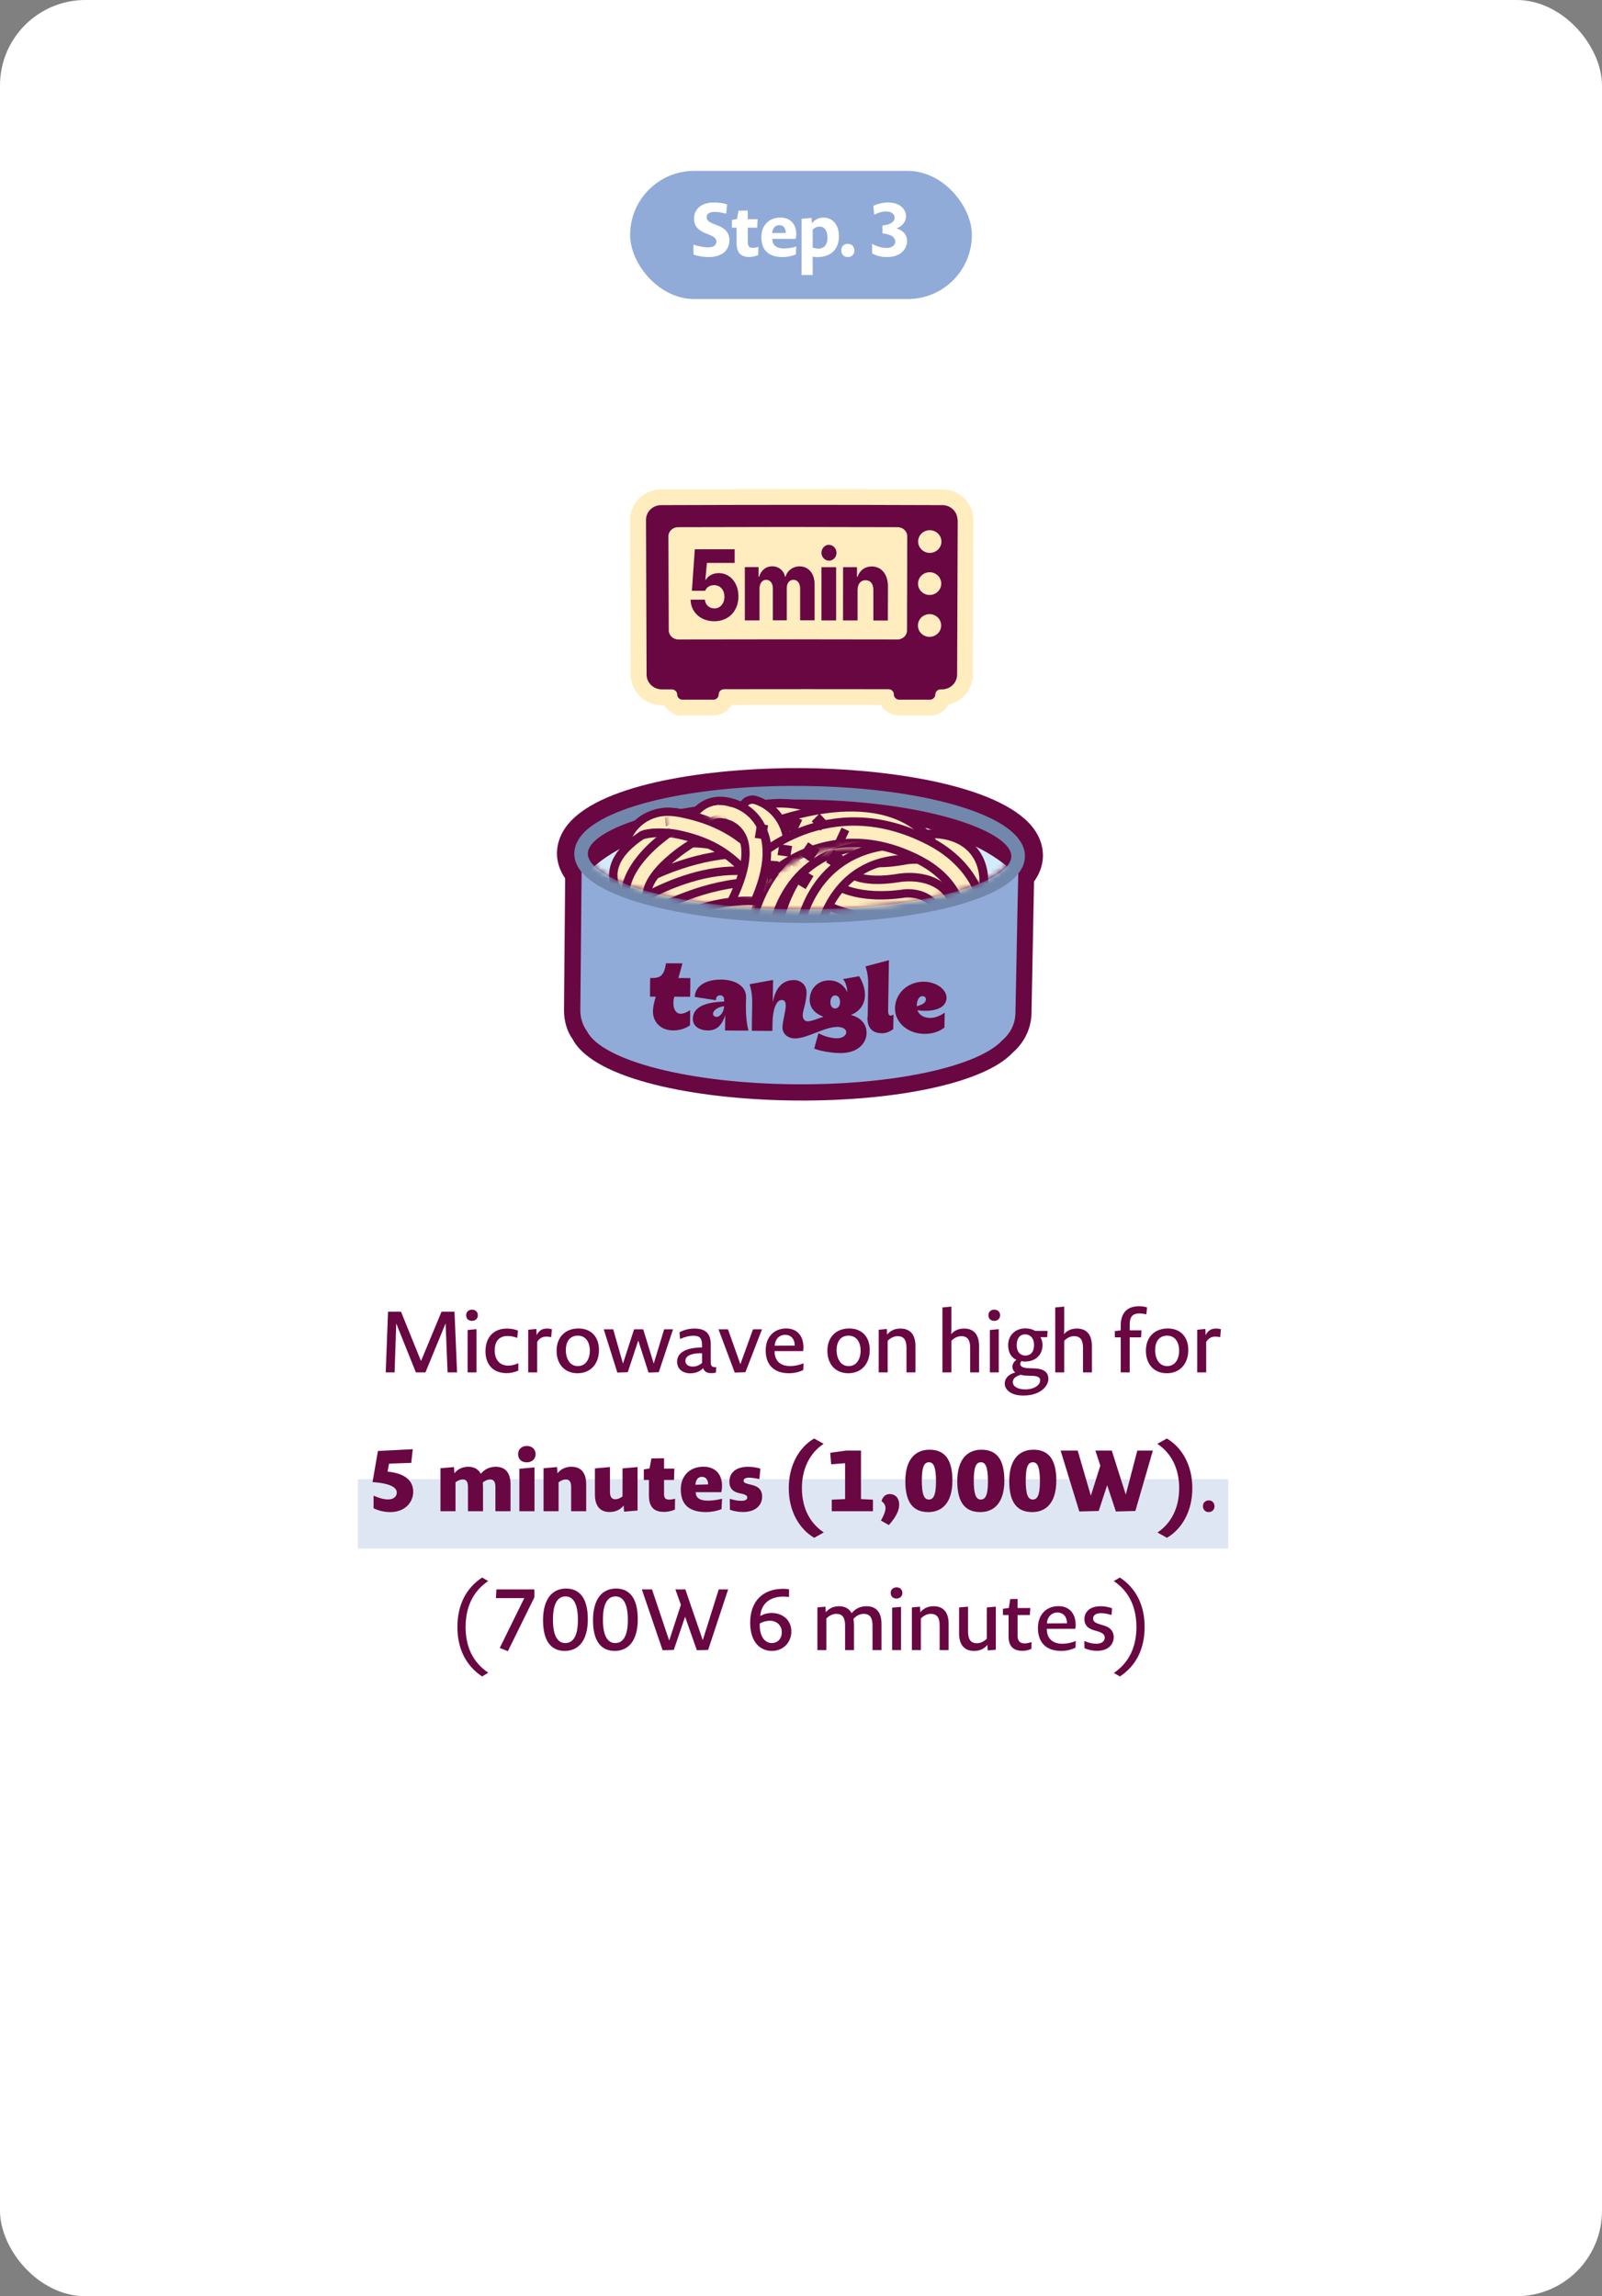 <?xml version="1.0" encoding="UTF-8"?> <svg xmlns="http://www.w3.org/2000/svg" width="300" height="430" viewBox="0 0 300 430" fill="none"><rect x="0" y="0" width="300" height="430" fill="#808080" stroke="none"/><rect width="300" height="430" rx="16" fill="white"></rect><rect x="67" y="277" width="163" height="13" fill="#91ABD8" fill-opacity="0.3"></rect><path d="M83.816 257L83.448 247.816L79.672 257H77.88L74.2 247.832L73.896 257H72.232L72.664 245.64H75.096L78.84 254.872L82.68 245.64H85.112L85.592 257H83.816ZM89.486 246.312C89.486 246.936 89.006 247.352 88.382 247.352C87.71 247.352 87.294 246.92 87.294 246.296C87.294 245.672 87.758 245.256 88.398 245.256C89.054 245.256 89.486 245.688 89.486 246.312ZM87.566 257V249.064L89.23 248.904V257H87.566ZM97.056 256.664C96.32 257 95.488 257.144 94.896 257.144C92.272 257.144 90.912 255.432 90.912 253.08C90.912 250.28 92.576 248.792 94.928 248.792C95.504 248.792 96.32 248.888 96.992 249.176L96.864 250.536C96.144 250.264 95.536 250.184 95.024 250.184C93.6 250.184 92.64 251.064 92.64 252.888C92.64 254.664 93.632 255.736 95.168 255.736C95.648 255.736 96.256 255.64 97.072 255.288L97.056 256.664ZM103.22 250.408C102.868 250.328 102.596 250.296 102.308 250.296C101.7 250.296 101.076 250.52 100.596 251.288V257H98.916V249.016L100.452 248.872L100.484 250.04C100.996 249 101.748 248.792 102.436 248.792C102.676 248.792 103.06 248.824 103.348 248.92L103.22 250.408ZM112.167 252.792C112.167 255.528 110.487 257.16 108.151 257.16C105.703 257.16 104.231 255.416 104.231 252.952C104.231 250.376 105.879 248.776 108.327 248.776C110.679 248.776 112.167 250.328 112.167 252.792ZM110.455 252.936C110.455 251.288 109.655 250.12 108.199 250.12C106.759 250.12 105.959 251.176 105.959 252.856C105.959 254.456 106.759 255.816 108.151 255.816H108.279C109.575 255.816 110.455 254.648 110.455 252.936ZM123.365 256.968L121.445 257.032L119.525 251.032L117.557 256.968L115.605 257.032L113.061 248.936H114.837L116.661 255.352L118.741 248.936H120.453L122.421 255.352L124.373 248.936H126.037L123.365 256.968ZM134.062 257.048C133.774 257.112 133.502 257.144 133.182 257.144C132.334 257.144 131.854 256.792 131.694 256.216C131.006 256.888 130.174 257.176 129.246 257.176C127.838 257.176 126.798 256.344 126.798 255.016C126.798 253.784 127.646 252.376 131.47 252.328V252.056C131.47 250.76 131.198 250.136 129.854 250.136C129.182 250.136 128.366 250.296 127.358 250.744L127.246 249.496C128.062 249.016 129.182 248.792 130.03 248.792C132.238 248.792 133.102 249.816 133.102 251.816V254.712C133.102 255.656 133.086 256.072 134.126 256.024L134.062 257.048ZM131.47 253.416C129.054 253.368 128.35 254.12 128.35 254.84C128.35 255.464 128.846 255.912 129.71 255.912C130.366 255.912 130.942 255.704 131.47 255.224V253.416ZM139.591 256.968L137.591 257.032L134.551 248.936H136.327L138.647 255.464L141.015 248.936H142.695L139.591 256.968ZM150.426 256.552C149.61 256.952 148.698 257.16 147.754 257.16C144.81 257.16 143.386 255.464 143.386 252.872C143.386 250.408 144.906 248.776 147.242 248.776C149.162 248.776 150.458 250.04 150.458 252.344C150.458 252.52 150.442 252.76 150.394 253.016H145.05C145.034 254.808 146.122 255.816 147.93 255.816C148.65 255.816 149.466 255.704 150.474 255.304L150.426 256.552ZM148.826 251.992C148.826 250.696 148.074 249.96 147.018 249.96C146.042 249.96 145.162 250.68 145.066 252.008L148.826 251.992ZM162.875 252.792C162.875 255.528 161.195 257.16 158.859 257.16C156.411 257.16 154.939 255.416 154.939 252.952C154.939 250.376 156.587 248.776 159.035 248.776C161.387 248.776 162.875 250.328 162.875 252.792ZM161.163 252.936C161.163 251.288 160.363 250.12 158.907 250.12C157.467 250.12 156.667 251.176 156.667 252.856C156.667 254.456 157.467 255.816 158.859 255.816H158.987C160.283 255.816 161.163 254.648 161.163 252.936ZM164.553 257V249.016L166.073 248.872L166.121 249.912C166.857 249.08 167.689 248.792 168.617 248.792C170.505 248.792 171.433 249.992 171.433 252.072V257H169.753V252.408C169.753 250.92 169.241 250.216 168.105 250.216C167.529 250.216 166.857 250.456 166.233 251.08V257H164.553ZM176.482 257V244.84L178.162 244.68V248.632C178.162 249.192 178.146 249.512 178.114 249.832C178.834 249.064 179.634 248.792 180.546 248.792C182.418 248.792 183.346 249.992 183.346 252.072V257H181.682V252.408C181.682 250.92 181.17 250.216 180.018 250.216C179.442 250.216 178.77 250.456 178.162 251.08V257H176.482ZM187.288 246.312C187.288 246.936 186.808 247.352 186.184 247.352C185.512 247.352 185.096 246.92 185.096 246.296C185.096 245.672 185.56 245.256 186.2 245.256C186.856 245.256 187.288 245.688 187.288 246.312ZM185.368 257V249.064L187.032 248.904V257H185.368ZM191.642 261.336C189.098 261.336 188.154 260.088 188.154 259.112C188.154 258.232 188.714 257.384 190.122 257.016C189.786 256.744 189.594 256.392 189.594 255.944C189.594 255.464 189.85 255 190.33 254.648C189.37 254.2 188.794 253.288 188.794 251.88C188.794 250.088 190.106 248.76 192.01 248.76C192.73 248.76 193.37 248.936 193.882 249.24H196.17L196.106 250.408H194.842C195.082 250.808 195.226 251.304 195.226 251.896C195.226 253.576 194.058 254.968 191.962 254.968C191.722 254.968 191.498 254.952 191.274 254.888C191.146 255.064 191.066 255.24 191.066 255.432C191.066 255.848 191.482 256.184 192.65 256.216L193.642 256.248C195.386 256.296 196.33 256.904 196.33 258.232C196.33 259.432 194.986 261.336 191.642 261.336ZM193.642 251.864C193.642 250.456 192.794 249.88 191.994 249.88C190.938 249.88 190.394 250.68 190.394 251.896C190.394 253.32 191.21 253.848 192.01 253.848C193.082 253.848 193.642 253.08 193.642 251.864ZM194.794 258.52C194.794 257.848 194.17 257.656 193.162 257.64L192.218 257.608C191.754 257.592 191.466 257.544 191.178 257.448C190.026 257.736 189.658 258.312 189.658 258.84C189.658 259.464 190.33 260.184 191.978 260.184C193.866 260.184 194.794 259.24 194.794 258.52ZM197.609 257V244.84L199.289 244.68V248.632C199.289 249.192 199.273 249.512 199.241 249.832C199.961 249.064 200.761 248.792 201.673 248.792C203.545 248.792 204.473 249.992 204.473 252.072V257H202.809V252.408C202.809 250.92 202.297 250.216 201.145 250.216C200.569 250.216 199.897 250.456 199.289 251.08V257H197.609ZM209.874 257V250.44H208.77V249.272L209.874 249.128V248.248C209.874 245.88 211.058 244.616 213.298 244.616C213.714 244.616 214.29 244.664 214.802 244.824L214.674 246.12C214.13 246.008 213.666 245.96 213.378 245.96C211.874 245.96 211.554 246.824 211.554 248.152V249.128H213.762L213.682 250.44H211.554V257H209.874ZM222.524 252.792C222.524 255.528 220.844 257.16 218.508 257.16C216.06 257.16 214.588 255.416 214.588 252.952C214.588 250.376 216.236 248.776 218.684 248.776C221.036 248.776 222.524 250.328 222.524 252.792ZM220.812 252.936C220.812 251.288 220.012 250.12 218.556 250.12C217.116 250.12 216.316 251.176 216.316 252.856C216.316 254.456 217.116 255.816 218.508 255.816H218.636C219.932 255.816 220.812 254.648 220.812 252.936ZM228.505 250.408C228.153 250.328 227.881 250.296 227.593 250.296C226.985 250.296 226.361 250.52 225.881 251.288V257H224.201V249.016L225.737 248.872L225.769 250.04C226.281 249 227.033 248.792 227.721 248.792C227.961 248.792 228.345 248.824 228.633 248.92L228.505 250.408ZM77.011 273.944L72.851 274.088L72.579 275.576C76.435 275.976 77.379 277.704 77.379 279.368C77.379 281.272 75.907 283.16 73.075 283.16C72.051 283.16 70.995 282.952 69.955 282.44V280.088C71.251 280.632 71.987 280.792 72.675 280.792C73.811 280.792 74.307 280.152 74.307 279.512C74.307 278.744 73.523 277.8 69.763 277.544L70.771 271.72L77.299 271.384L77.011 273.944ZM82.485 283V274.952L85.013 274.728L85.093 275.896C85.829 274.968 86.789 274.68 87.733 274.68C88.805 274.68 89.605 275.144 90.037 275.992C90.853 275 91.877 274.68 92.853 274.68C94.773 274.68 95.605 275.976 95.605 277.944V283H92.773V278.472C92.773 277.448 92.437 277.048 91.781 277.048C91.413 277.048 90.933 277.192 90.405 277.624C90.437 277.912 90.453 278.248 90.453 278.6V283H87.637V278.472C87.637 277.448 87.301 277.048 86.645 277.048C86.277 277.048 85.829 277.192 85.301 277.576V283H82.485ZM100.301 272.312C100.301 273.208 99.629 273.848 98.653 273.848C97.565 273.848 97.021 273.16 97.021 272.312C97.021 271.432 97.661 270.776 98.653 270.776C99.709 270.776 100.301 271.48 100.301 272.312ZM97.261 283V275.048L100.093 274.792V283H97.261ZM101.788 283V274.952L104.316 274.728L104.396 275.896C105.132 274.968 106.092 274.68 107.036 274.68C108.94 274.68 109.772 275.976 109.772 277.944V283H106.956V278.472C106.956 277.448 106.604 277.048 105.948 277.048C105.58 277.048 105.132 277.192 104.604 277.576V283H101.788ZM119.392 274.728V282.872L116.864 283.08L116.784 281.928C116.048 282.856 115.088 283.144 114.144 283.144C112.24 283.144 111.408 281.848 111.408 279.864V274.984L114.224 274.728V279.336C114.224 280.36 114.576 280.76 115.232 280.76C115.6 280.76 116.048 280.616 116.576 280.232V274.984L119.392 274.728ZM126.388 282.696C125.716 282.984 124.98 283.128 124.388 283.128C122.884 283.128 121.524 282.6 121.524 280.088V277.144H120.564V275.176L121.636 274.984L121.988 273.112L124.356 273.08V275.016H126.292L126.212 277.144H124.356V279.768C124.356 280.568 124.66 280.824 125.3 280.824C125.556 280.824 125.876 280.808 126.42 280.648L126.388 282.696ZM135.119 282.6C134.223 282.984 133.103 283.16 132.223 283.16C128.575 283.16 127.487 281.304 127.487 278.888C127.487 276.424 129.103 274.664 131.743 274.664C133.903 274.664 135.215 276.024 135.215 278.248C135.215 278.584 135.183 279 135.071 279.432H130.271C130.303 280.456 130.991 281.016 132.511 281.016C133.311 281.016 134.143 280.936 135.215 280.664L135.119 282.6ZM132.607 277.976C132.607 277.048 132.127 276.568 131.439 276.568C130.799 276.568 130.271 277.032 130.239 278.04L132.607 277.976ZM142.724 280.264C142.724 281.624 141.764 283.144 139.124 283.144C138.404 283.144 137.476 283.016 136.692 282.728L136.66 280.68C137.732 280.984 138.308 281.048 138.836 281.048C139.7 281.048 139.94 280.728 139.94 280.44C139.94 280.2 139.828 279.96 139.028 279.752L138.324 279.592C137.108 279.288 136.596 278.6 136.596 277.48C136.564 275.848 137.764 274.68 140.068 274.68C140.644 274.68 141.668 274.76 142.388 275.032L142.212 276.984C141.3 276.792 140.676 276.728 140.244 276.728C139.476 276.728 139.252 277 139.252 277.288C139.252 277.56 139.396 277.72 140.148 277.912L140.852 278.088C142.26 278.424 142.724 279.24 142.724 280.264ZM152.476 287.976C149.724 286.36 147.708 283.064 147.708 278.68C147.708 274.296 149.708 271 152.46 269.384L154.236 270.376C151.74 272.04 150.172 274.888 150.172 278.68C150.172 282.472 151.74 285.304 154.268 286.968L152.476 287.976ZM155.761 283V280.84L158.257 280.728V274.008L155.649 274.216L155.473 272.056L158.465 271.64H161.233V280.728L163.473 280.84V283H155.761ZM166.451 285.592L164.963 284.744C165.635 283.592 165.827 282.856 165.827 282.392C165.827 281.864 165.507 281.4 165.075 281.112C165.347 280.168 165.955 279.784 166.595 279.784C167.731 279.784 168.387 280.616 168.387 281.736C168.387 282.68 167.971 283.896 166.451 285.592ZM178.352 277.256C178.352 281.416 176.432 283.16 173.84 283.16C171.152 283.16 169.536 281.544 169.536 277.384C169.536 273.224 171.472 271.48 174.064 271.48C176.752 271.48 178.352 273.096 178.352 277.256ZM175.28 277.384C175.28 274.536 174.752 273.832 173.968 273.832C173.168 273.832 172.624 274.472 172.624 277.256C172.624 280.104 173.152 280.808 173.936 280.808C174.736 280.808 175.28 280.168 175.28 277.384ZM188.082 277.256C188.082 281.416 186.162 283.16 183.57 283.16C180.882 283.16 179.266 281.544 179.266 277.384C179.266 273.224 181.202 271.48 183.794 271.48C186.482 271.48 188.082 273.096 188.082 277.256ZM185.01 277.384C185.01 274.536 184.482 273.832 183.698 273.832C182.898 273.832 182.354 274.472 182.354 277.256C182.354 280.104 182.882 280.808 183.666 280.808C184.466 280.808 185.01 280.168 185.01 277.384ZM197.812 277.256C197.812 281.416 195.892 283.16 193.3 283.16C190.612 283.16 188.996 281.544 188.996 277.384C188.996 273.224 190.932 271.48 193.524 271.48C196.212 271.48 197.812 273.096 197.812 277.256ZM194.74 277.384C194.74 274.536 194.212 273.832 193.428 273.832C192.628 273.832 192.084 274.472 192.084 277.256C192.084 280.104 192.612 280.808 193.396 280.808C194.196 280.808 194.74 280.168 194.74 277.384ZM212.614 282.952L208.966 283.048L207.334 278.12L205.75 282.952L202.118 283.048L198.614 271.64H201.814L204.278 280.104L206.054 274.456L205.126 271.64H208.198L210.822 279.896L212.982 271.64H215.894L212.614 282.952ZM223.283 278.68C223.283 283.064 221.283 286.36 218.531 287.976L216.755 286.984C219.251 285.32 220.819 282.472 220.819 278.68C220.819 274.888 219.251 272.04 216.723 270.376L218.515 269.384C221.267 271 223.283 274.296 223.283 278.68ZM227.432 282.088C227.432 282.696 226.984 283.16 226.328 283.16C225.704 283.16 225.272 282.68 225.272 282.04C225.272 281.448 225.704 280.968 226.376 280.968C227 280.968 227.432 281.448 227.432 282.088ZM90.281 313.944C87.305 311.96 85.657 308.824 85.657 304.68C85.657 300.536 87.289 297.4 90.281 295.416L91.417 296.072C88.601 297.992 87.193 300.904 87.193 304.68C87.193 308.456 88.601 311.336 91.433 313.24L90.281 313.944ZM100.067 299.128L95.107 309.208L93.587 308.6L98.179 299.272H92.867L92.963 297.64H100.067V299.128ZM110.078 303.224C110.078 307.256 108.318 309.16 105.758 309.16C103.358 309.16 101.694 307.512 101.694 303.416C101.694 299.384 103.454 297.48 106.014 297.48C108.414 297.48 110.078 299.128 110.078 303.224ZM108.222 303.352C108.222 300.232 107.294 298.952 105.918 298.952C104.542 298.952 103.55 300.104 103.55 303.288C103.55 306.408 104.478 307.688 105.854 307.688C107.23 307.688 108.222 306.536 108.222 303.352ZM119.433 303.224C119.433 307.256 117.673 309.16 115.113 309.16C112.713 309.16 111.049 307.512 111.049 303.416C111.049 299.384 112.809 297.48 115.369 297.48C117.769 297.48 119.433 299.128 119.433 303.224ZM117.577 303.352C117.577 300.232 116.649 298.952 115.273 298.952C113.897 298.952 112.905 300.104 112.905 303.288C112.905 306.408 113.833 307.688 115.209 307.688C116.585 307.688 117.577 306.536 117.577 303.352ZM132.612 308.968L130.5 309.032L128.292 302.76L126.18 308.968L124.084 309.032L120.196 297.64H122.1L125.316 307.224L127.508 300.536L126.484 297.64H128.34L131.604 307.144L134.596 297.64H136.356L132.612 308.968ZM148.193 305.528C148.193 307.464 146.769 309.16 144.545 309.16C142.401 309.16 140.481 307.544 140.481 303.88C140.481 299.704 143.009 297.528 146.641 297.528C146.961 297.528 147.329 297.544 147.761 297.608V299.048C147.393 299.016 147.025 298.984 146.689 298.984C144.289 298.984 142.561 300.216 142.369 302.616C143.025 302.248 143.745 302.056 144.497 302.056C146.577 302.056 148.193 303.384 148.193 305.528ZM146.401 305.656C146.401 304.44 145.537 303.512 144.161 303.512C143.617 303.512 142.961 303.64 142.273 304.04C142.193 306.792 143.489 307.688 144.513 307.688C145.601 307.688 146.401 306.92 146.401 305.656ZM153.07 309V301.016L154.59 300.872L154.638 301.912C155.374 301.08 156.206 300.792 157.134 300.792C158.222 300.792 159.038 301.256 159.486 302.088C160.27 301.144 161.23 300.792 162.27 300.792C164.142 300.792 165.07 301.992 165.07 304.072V309H163.39V304.408C163.39 302.92 162.878 302.216 161.742 302.216C161.182 302.216 160.43 302.456 159.822 303.176C159.886 303.528 159.918 303.944 159.918 304.424V309H158.254V304.408C158.254 302.92 157.758 302.216 156.622 302.216C156.046 302.216 155.374 302.456 154.75 303.08V309H153.07ZM168.987 298.312C168.987 298.936 168.507 299.352 167.883 299.352C167.211 299.352 166.795 298.92 166.795 298.296C166.795 297.672 167.259 297.256 167.899 297.256C168.555 297.256 168.987 297.688 168.987 298.312ZM167.067 309V301.064L168.731 300.904V309H167.067ZM170.765 309V301.016L172.285 300.872L172.333 301.912C173.069 301.08 173.901 300.792 174.829 300.792C176.717 300.792 177.645 301.992 177.645 304.072V309H175.965V304.408C175.965 302.92 175.453 302.216 174.317 302.216C173.741 302.216 173.069 302.456 172.445 303.08V309H170.765ZM186.483 300.872V308.936L184.963 309.064L184.915 308.04C184.195 308.872 183.347 309.16 182.419 309.16C180.547 309.16 179.603 307.96 179.603 305.864V301.016L181.283 300.872V305.528C181.283 307.016 181.795 307.72 182.947 307.72C183.523 307.72 184.195 307.48 184.803 306.856V301.016L186.483 300.872ZM193.146 308.776C192.57 309.048 191.93 309.144 191.482 309.144C190.058 309.144 188.874 308.568 188.874 306.456V302.44H187.818V301.272L188.922 301.112L189.178 299.448L190.554 299.432V301.128H192.938L192.858 302.44H190.554V306.296C190.554 307.464 191.178 307.752 191.866 307.752C192.17 307.752 192.586 307.704 193.178 307.496L193.146 308.776ZM201.408 308.552C200.592 308.952 199.68 309.16 198.736 309.16C195.792 309.16 194.368 307.464 194.368 304.872C194.368 302.408 195.888 300.776 198.224 300.776C200.144 300.776 201.44 302.04 201.44 304.344C201.44 304.52 201.424 304.76 201.376 305.016H196.032C196.016 306.808 197.104 307.816 198.912 307.816C199.632 307.816 200.448 307.704 201.456 307.304L201.408 308.552ZM199.808 303.992C199.808 302.696 199.056 301.96 198 301.96C197.024 301.96 196.144 302.68 196.048 304.008L199.808 303.992ZM208.56 306.584C208.56 307.768 207.712 309.144 205.424 309.144C204.688 309.144 203.84 308.984 203.088 308.648L203.056 307.304C204.048 307.72 204.704 307.816 205.328 307.816C206.432 307.816 206.88 307.24 206.88 306.68C206.88 306.264 206.704 305.848 205.632 305.512L204.848 305.288C203.584 304.904 203.072 304.232 203.072 303.176C203.072 301.992 203.952 300.792 206.096 300.792C206.752 300.792 207.616 300.904 208.256 301.192L208.144 302.44C207.36 302.184 206.672 302.088 206.16 302.088C205.088 302.088 204.704 302.584 204.704 303.08C204.704 303.56 204.912 303.848 205.904 304.152L206.688 304.392C208.128 304.808 208.56 305.672 208.56 306.584ZM214.349 304.68C214.349 308.824 212.717 311.96 209.725 313.944L208.589 313.288C211.405 311.368 212.813 308.456 212.813 304.68C212.813 300.904 211.405 297.992 208.573 296.072L209.725 295.416C212.701 297.4 214.349 300.536 214.349 304.68Z" fill="#690742"></path><rect x="118" y="32" width="64" height="24" rx="12" fill="#91ABD8"></rect><path d="M136.601 45.018C136.601 46.376 135.705 48.14 132.709 48.14C131.939 48.14 130.777 48.014 129.881 47.664L129.839 45.816C131.085 46.194 131.925 46.32 132.625 46.32C133.815 46.32 134.151 45.774 134.151 45.242C134.151 44.808 133.983 44.458 133.017 44.038L132.359 43.772C130.399 43.03 129.965 42.05 129.965 40.902C129.979 39.376 131.113 37.92 133.689 37.92C134.375 37.92 135.313 38.004 136.153 38.27L135.985 40.02C135.061 39.768 134.361 39.684 133.871 39.684C132.709 39.684 132.331 40.132 132.331 40.678C132.331 41.14 132.527 41.476 133.675 41.938L134.333 42.204C136.181 42.89 136.601 43.912 136.601 45.018ZM141.989 47.762C141.443 48 140.827 48.126 140.351 48.126C139.063 48.126 137.943 47.636 137.943 45.578V42.638H137.061V41.182L138.013 41.028L138.293 39.46L140.029 39.432V41.056H141.877L141.793 42.638H140.029V45.354C140.029 46.18 140.393 46.418 140.967 46.418C141.219 46.418 141.527 46.39 142.017 46.222L141.989 47.762ZM149.045 47.636C148.289 47.972 147.379 48.14 146.595 48.14C143.627 48.14 142.577 46.572 142.577 44.402C142.577 42.246 143.949 40.748 146.161 40.748C147.967 40.748 149.115 41.91 149.115 43.87C149.115 44.108 149.087 44.416 149.003 44.738H144.621C144.635 45.9 145.377 46.53 146.805 46.53C147.463 46.53 148.191 46.446 149.115 46.166L149.045 47.636ZM147.155 43.618C147.155 42.68 146.637 42.162 145.909 42.162C145.251 42.162 144.663 42.652 144.607 43.646L147.155 43.618ZM157.103 44.234C157.103 46.544 155.759 48.154 152.959 48.154C152.679 48.154 152.413 48.112 152.189 48.042V51.5H150.103V40.972L151.979 40.804L152.035 41.798C152.735 41 153.435 40.748 154.219 40.748C155.843 40.748 157.103 41.994 157.103 44.234ZM154.961 44.528C154.961 43.03 154.261 42.428 153.519 42.428C153.071 42.428 152.609 42.582 152.189 43.016V46.362C152.553 46.502 152.931 46.558 153.253 46.558C154.317 46.558 154.961 45.816 154.961 44.528ZM160 46.922C160 47.622 159.51 48.14 158.754 48.14C158.026 48.14 157.536 47.608 157.536 46.88C157.536 46.18 158.012 45.662 158.782 45.662C159.51 45.662 160 46.18 160 46.922ZM169.862 45.102C169.862 46.586 168.7 48.14 166.096 48.14C165.116 48.14 164.136 47.93 163.324 47.454L163.31 45.662C164.318 46.208 165.2 46.432 166.04 46.432C167.104 46.432 167.65 45.872 167.65 45.214C167.65 44.598 167.118 43.884 165.256 43.702V42.232C167.048 42.036 167.538 41.378 167.538 40.762C167.538 40.146 167.006 39.6 165.914 39.6C165.312 39.6 164.598 39.768 163.702 40.202L163.548 38.55C164.514 38.116 165.452 37.92 166.278 37.92C168.574 37.92 169.666 39.194 169.666 40.524C169.666 41.224 169.274 42.232 167.888 42.778C169.358 43.226 169.862 44.178 169.862 45.102Z" fill="white"></path><rect width="160" height="160" transform="translate(70 66)" fill="white"></rect><path d="M192.255 160.323C192.436 151.862 170.605 147.012 149.972 146.877C129.375 146.743 107.412 151.27 107.335 159.751C107.307 161.088 107.913 162.311 108.889 163.451C108.791 173.761 108.75 178.917 108.651 189.227C108.638 190.688 109.1 192.032 109.902 193.152C112.768 198.683 129.168 202.928 149.063 203.069C167.554 203.191 183.118 199.717 187.649 194.836C189.098 193.608 190.05 191.826 190.093 189.803C190.242 182.89 190.299 179.424 190.43 172.51C190.453 171.437 190.464 170.909 190.487 169.836C190.537 167.514 190.562 166.335 190.612 164.013C191.62 162.884 192.243 161.678 192.254 160.341L192.255 160.323Z" fill="#690742"></path><path d="M148.015 206.076C130.39 205.826 111.186 202.193 107.206 194.553C106.234 193.22 105.609 191.258 105.618 189.2L105.833 164.482C104.811 162.99 104.284 161.399 104.302 159.745C104.318 158.162 104.826 155.777 107.212 153.435C114.568 146.185 134.867 143.746 150.038 143.839C165.139 143.912 185.432 146.664 192.58 154.014C194.899 156.387 195.339 158.786 195.305 160.369C195.27 162.005 194.709 163.598 193.641 165.078L193.162 189.809C193.103 192.588 191.816 195.262 189.633 197.131C184.563 202.619 168.523 206.227 149.051 206.091C148.718 206.086 148.384 206.082 148.051 206.077L148.015 206.076ZM150.925 149.939L149.942 149.925C132.366 149.816 116.175 153.105 111.457 157.753C110.38 158.811 110.383 159.515 110.378 159.744C110.367 160.219 110.654 160.786 111.202 161.427L111.956 162.3L111.711 189.216C111.691 190.165 112.078 190.91 112.403 191.354C114.377 195.095 128.063 199.705 149.129 200.005C168.215 200.135 182.099 196.356 185.46 192.744C186.57 191.757 187.066 190.778 187.088 189.741L187.614 162.811L188.387 161.96C188.945 161.334 189.238 160.776 189.249 160.283C189.254 160.054 189.269 159.351 188.221 158.28C183.719 153.642 168.147 150.183 150.96 149.939L150.925 149.939Z" fill="#690742"></path><path d="M108.949 159.523C108.851 171.399 108.792 177.336 108.676 189.194C108.662 190.657 109.125 192.003 109.927 193.124C112.794 198.663 129.2 202.912 149.104 203.051C167.603 203.171 183.175 199.69 187.708 194.802C189.158 193.571 190.11 191.787 190.154 189.761C190.304 182.838 190.362 179.367 190.494 172.444C190.517 171.369 190.529 170.841 190.552 169.766C190.607 167.194 190.636 165.89 190.691 163.318C190.699 162.984 190.702 162.825 190.709 162.49C190.73 161.521 190.74 161.046 190.761 160.077C174.304 181.731 111.902 170.032 108.967 159.523L108.949 159.523Z" fill="#91ABD8"></path><path d="M148.527 172.807C128.414 172.522 107.461 167.924 107.548 159.817C107.578 158.401 108.205 157.047 109.482 155.773C114.819 150.502 131.074 147.032 149.924 147.175C150.294 147.18 150.663 147.185 151.032 147.19C169.405 147.45 185.032 151.088 190.107 156.347C191.346 157.621 191.967 158.993 191.936 160.409C191.758 168.674 169.98 172.969 149.564 172.839C149.23 172.834 148.879 172.829 148.545 172.825L148.527 172.807ZM150.977 149.739C150.625 149.734 150.256 149.729 149.887 149.723C129.876 149.582 115.315 153.572 111.254 157.603C110.481 158.371 110.078 159.127 110.08 159.835C110.029 164.632 126.212 170.243 149.585 170.273C172.919 170.426 189.301 165.187 189.387 160.373C189.402 159.665 189.032 158.899 188.275 158.127C184.404 154.124 170.405 150.014 150.959 149.739L150.977 149.739Z" fill="#7287AC"></path><mask id="mask0_2106_116858" style="mask-type:luminance" maskUnits="userSpaceOnUse" x="109" y="146" width="81" height="25"><path d="M189.674 159.432C189.546 165.497 172.165 170.551 149.6 170.401C127.017 170.232 109.537 164.991 109.594 158.907C109.652 152.84 127.283 146.746 149.936 146.916C172.59 147.085 189.819 153.367 189.691 159.432L189.674 159.432Z" fill="white"></path></mask><g mask="url(#mask0_2106_116858)"><path d="M193.085 170.455C192.875 180.364 173.546 188.164 149.884 187.981C126.223 187.816 107.106 179.762 107.176 169.832C107.263 159.921 126.597 151.892 150.382 152.059C174.149 152.226 193.278 160.527 193.086 170.437L193.085 170.455Z" fill="#D2ECFA"></path><path d="M130.841 157.532C130.525 157.527 130.21 157.47 129.914 157.343C128.502 156.812 127.779 155.272 128.284 153.838C128.395 153.558 129.38 151.005 132.022 149.796C133.264 149.233 135.328 148.771 138.046 149.83C139.474 150.396 140.178 152.006 139.603 153.44C139.029 154.873 137.415 155.588 135.987 155.022C135.429 154.821 134.106 154.292 133.495 155.742C133.033 156.843 131.965 157.531 130.824 157.514L130.841 157.532Z" fill="#690742"></path><path d="M130.89 156.005C130.749 156.003 130.626 155.984 130.487 155.929C129.86 155.691 129.54 155 129.764 154.37C129.839 154.142 130.619 152.166 132.659 151.228C134.079 150.58 135.694 150.603 137.472 151.298C138.099 151.553 138.4 152.261 138.159 152.891C137.9 153.521 137.191 153.809 136.563 153.589C135.43 153.133 134.447 153.101 133.667 153.442C132.532 153.953 132.049 155.177 132.049 155.195C131.862 155.702 131.382 155.995 130.872 155.987L130.89 156.005Z" fill="#FFEDC0"></path><path d="M143.907 168.879C142.941 168.865 142.003 168.34 141.512 167.436C140.344 165.289 138.493 163.027 136.697 161.54C135.954 160.931 135.158 160.339 134.307 159.834C132.398 158.679 130.201 157.82 127.613 157.201C126.511 156.939 125.269 156.692 124.351 156.872C123.751 156.986 123.183 157.26 122.736 157.64C121.859 158.384 121.5 159.576 121.809 160.759C122.2 162.243 121.307 163.779 119.822 164.179C118.337 164.597 116.809 163.695 116.419 162.211C115.555 158.943 116.61 155.562 119.133 153.417C120.314 152.413 121.752 151.731 123.305 151.419C125.299 151.026 127.242 151.406 128.904 151.8C132.069 152.533 134.789 153.611 137.219 155.072C138.295 155.721 139.316 156.475 140.266 157.264C142.598 159.198 144.894 162.012 146.401 164.762C147.146 166.111 146.636 167.81 145.285 168.565C144.84 168.804 144.363 168.921 143.889 168.914L143.907 168.879Z" fill="#690742"></path><path d="M143.942 167.299C143.521 167.293 143.121 167.076 142.918 166.685C141.649 164.343 139.695 161.955 137.725 160.324C136.861 159.607 135.995 158.996 135.144 158.473C133.079 157.228 130.742 156.313 127.979 155.656C126.649 155.355 125.249 155.071 124.049 155.299C123.166 155.48 122.367 155.856 121.705 156.409C120.363 157.552 119.815 159.375 120.27 161.142C120.433 161.778 120.05 162.442 119.413 162.608C118.76 162.775 118.117 162.396 117.937 161.759C117.237 159.091 118.085 156.339 120.144 154.573C121.11 153.742 122.3 153.179 123.589 152.916C125.283 152.589 127.016 152.931 128.52 153.287C131.529 153.983 134.092 155.006 136.366 156.378C137.321 156.955 138.273 157.638 139.224 158.427C141.418 160.237 143.56 162.874 144.982 165.483C145.304 166.069 145.078 166.805 144.509 167.114C144.313 167.216 144.119 167.266 143.908 167.263L143.942 167.299Z" fill="#FFEDC0"></path><path d="M128.365 179.564C127.03 179.544 125.874 178.56 125.674 177.203C125.442 175.669 126.492 174.242 128.025 174.018C142.779 171.699 149.341 167.959 152.245 165.204C153.68 163.835 154.248 161.856 153.763 159.861C153.262 157.795 151.749 156.243 149.757 155.686C135.293 151.764 116.644 172.973 116.447 173.181C115.421 174.344 113.661 174.477 112.505 173.458C111.35 172.438 111.228 170.695 112.236 169.531C113.101 168.541 133.406 145.404 151.224 150.289C155.137 151.349 158.163 154.489 159.151 158.479C160.122 162.434 158.965 166.463 156.026 169.235C150.97 174.034 141.814 177.49 128.823 179.518C128.664 179.551 128.506 179.548 128.348 179.546L128.365 179.564Z" fill="#690742"></path><path d="M128.398 177.966C127.818 177.958 127.318 177.528 127.242 176.947C127.15 176.294 127.603 175.667 128.255 175.571C140.437 173.672 148.866 170.557 153.33 166.346C155.195 164.579 155.934 162.021 155.302 159.478C154.654 156.847 152.746 154.866 150.177 154.177C134.751 149.924 115.434 171.936 115.236 172.162C114.804 172.666 114.03 172.725 113.547 172.278C113.047 171.849 112.992 171.091 113.442 170.588C114.27 169.632 133.964 147.255 150.824 151.847C154.231 152.776 156.776 155.399 157.634 158.896C158.476 162.286 157.49 165.738 154.962 168.095C150.14 172.67 141.267 175.972 128.609 177.952C128.539 177.951 128.468 177.967 128.398 177.966Z" fill="#FFEDC0"></path><path d="M140.894 163.901C140.542 163.896 140.194 163.732 139.954 163.445C135.465 157.702 122.464 161.085 122.34 161.119C121.686 161.304 121.008 160.905 120.846 160.248C120.684 159.591 121.067 158.925 121.722 158.74C122.323 158.572 136.421 154.904 141.886 161.899C142.297 162.436 142.21 163.213 141.674 163.63C141.441 163.821 141.158 163.905 140.894 163.901Z" fill="#FFEDC0"></path><path d="M137.785 166.286C137.363 166.279 136.926 166.167 136.526 165.949C129.829 162.37 120.79 165.631 120.701 165.665C119.248 166.192 117.645 165.462 117.13 164.005C116.615 162.549 117.353 160.934 118.806 160.407C119.267 160.237 130.309 156.245 139.181 160.987C140.537 161.714 141.047 163.4 140.315 164.767C139.802 165.732 138.806 166.283 137.803 166.268L137.785 166.286Z" fill="#690742"></path><path d="M140.858 165.464C140.049 165.452 139.248 165.087 138.717 164.409C135.531 160.357 125.864 161.804 122.733 162.641C121.23 163.043 119.719 162.156 119.328 160.651C118.937 159.163 119.832 157.623 121.317 157.221C122.909 156.785 137.105 153.252 143.098 160.926C144.04 162.14 143.827 163.901 142.611 164.854C142.093 165.27 141.455 165.472 140.84 165.463L140.858 165.464Z" fill="#690742"></path><path d="M137.785 166.286C137.363 166.279 136.926 166.167 136.526 165.949C129.829 162.37 120.79 165.631 120.701 165.665C119.248 166.192 117.645 165.462 117.13 164.005C116.615 162.549 117.353 160.934 118.806 160.407C119.267 160.237 130.309 156.245 139.181 160.987C140.537 161.714 141.047 163.4 140.315 164.767C139.802 165.732 138.806 166.283 137.803 166.268L137.785 166.286Z" fill="#FFEDC0"></path><path d="M181.961 170.857C181.82 170.855 181.662 170.853 181.522 170.816C180 170.547 179.012 169.11 179.272 167.585C179.589 165.885 179.707 163.585 178.54 162.285C177.356 160.985 175.057 160.899 174.249 160.94C169.064 161.18 165.501 160.232 163.508 158.129C162.168 156.722 161.799 155.064 161.91 153.977C162.047 152.45 163.353 151.309 164.948 151.438C166.385 151.565 167.449 152.74 167.472 154.146C167.675 154.518 169.146 155.576 173.909 155.365C174.314 155.318 179.379 154.918 182.642 158.444C184.84 160.813 185.559 164.215 184.767 168.509C184.527 169.876 183.313 170.842 181.961 170.822L181.961 170.857Z" fill="#690742"></path><path d="M181.995 169.277C181.995 169.277 181.872 169.275 181.802 169.256C181.154 169.142 180.711 168.52 180.83 167.872C181.367 164.874 180.992 162.637 179.687 161.212C177.712 159.074 174.141 159.391 174.106 159.373C169.466 159.569 166.321 158.802 164.637 157.038C163.348 155.683 163.448 154.279 163.451 154.121C163.518 153.454 164.106 153.006 164.756 153.033C165.404 153.095 165.884 153.647 165.836 154.296C165.834 154.349 165.859 154.877 166.426 155.447C167.115 156.108 168.989 157.189 173.928 156.981C174.051 156.982 178.626 156.54 181.425 159.55C183.263 161.546 183.851 164.471 183.157 168.275C183.057 168.853 182.539 169.285 181.959 169.276L181.995 169.277Z" fill="#FFEDC0"></path><path d="M111.939 175.287C111.13 175.276 110.346 174.929 109.816 174.251C108.856 173.055 109.051 171.295 110.25 170.324C111.055 169.666 130.296 154.408 148.613 160.513C150.08 160.992 150.856 162.573 150.35 164.048C149.845 165.522 148.281 166.31 146.814 165.813C131.325 160.649 113.889 174.522 113.728 174.661C113.192 175.094 112.554 175.296 111.939 175.287Z" fill="#690742"></path><path d="M111.969 173.707C111.618 173.702 111.287 173.556 111.047 173.252C110.636 172.734 110.722 171.976 111.241 171.56C112.028 170.918 130.593 156.183 148.11 162.017C148.739 162.22 149.076 162.914 148.87 163.546C148.663 164.179 147.97 164.522 147.341 164.319C131.046 158.873 112.928 173.297 112.749 173.453C112.516 173.644 112.25 173.729 111.969 173.725L111.969 173.707Z" fill="#FFEDC0"></path><path d="M115.26 176.672C114.206 176.657 113.199 176.043 112.764 174.997C112.328 173.986 112.547 172.772 113.302 171.955C114.634 170.511 131.094 158.623 144.585 163.385C146.033 163.9 146.791 165.497 146.268 166.953C145.745 168.408 144.164 169.178 142.698 168.663C132.018 164.877 118.229 175.111 117.264 175.855C117.013 176.099 116.71 176.306 116.355 176.442C116.001 176.577 115.63 176.66 115.261 176.655L115.26 176.672Z" fill="#690742"></path><path d="M115.291 175.075C114.834 175.068 114.4 174.797 114.216 174.353C114.031 173.91 114.131 173.382 114.454 173.033C115.552 171.85 131.443 160.418 144.064 164.889C144.692 165.11 145.012 165.803 144.788 166.435C144.563 167.067 143.871 167.392 143.242 167.171C131.599 163.049 116.929 174.111 116.196 174.7C116.087 174.822 115.945 174.926 115.767 174.994C115.608 175.062 115.449 175.095 115.29 175.092L115.291 175.075Z" fill="#FFEDC0"></path><path d="M114.7 180.553C113.891 180.541 113.108 180.177 112.577 179.517C111.617 178.321 111.812 176.56 113.011 175.59C113.816 174.932 133.039 159.674 151.356 165.796C152.806 166.275 153.599 167.857 153.093 169.331C152.588 170.805 151.024 171.593 149.557 171.096C134.156 165.951 116.668 179.788 116.489 179.927C115.953 180.342 115.315 180.562 114.7 180.553Z" fill="#690742"></path><path d="M114.73 178.973C114.378 178.968 114.047 178.821 113.808 178.518C113.396 178 113.483 177.242 114.001 176.826C114.789 176.184 133.354 161.449 150.853 167.3C151.482 167.504 151.819 168.197 151.612 168.83C151.406 169.462 150.713 169.805 150.084 169.602C133.824 164.175 115.688 178.563 115.509 178.719C115.277 178.91 115.011 178.994 114.73 178.99L114.73 178.973Z" fill="#FFEDC0"></path><path d="M173.243 180.878C173.103 180.876 172.962 180.874 172.805 180.836C171.281 180.568 170.275 179.127 170.553 177.599C170.753 176.44 170.626 175.786 170.42 175.572C170.179 175.304 169.479 175.188 169.056 175.218C158.054 176.854 152.987 172.906 152.434 172.458C151.26 171.472 151.104 169.709 152.095 168.526C153.069 167.361 154.795 167.174 155.988 168.125C156.126 168.233 159.919 170.929 168.453 169.662C168.946 169.599 172.309 169.331 174.525 171.74C175.574 172.865 176.69 174.959 176.052 178.542C175.812 179.912 174.597 180.88 173.244 180.86L173.243 180.878Z" fill="#690742"></path><path d="M173.279 179.315C173.279 179.315 173.156 179.313 173.086 179.312C172.42 179.197 171.976 178.556 172.096 177.888C172.375 176.341 172.205 175.211 171.586 174.532C170.675 173.55 168.967 173.683 168.949 173.683C158.351 175.238 153.648 171.451 153.441 171.272C152.923 170.842 152.851 170.065 153.284 169.543C153.717 169.021 154.492 168.961 155.011 169.374C155.097 169.446 159.249 172.643 168.667 171.229C168.843 171.214 171.627 170.938 173.38 172.831C174.549 174.099 174.932 175.938 174.513 178.293C174.413 178.891 173.877 179.324 173.279 179.315Z" fill="#FFEDC0"></path><path d="M179.008 172.45C177.743 172.432 176.636 171.552 176.347 170.28C175.256 165.313 171.381 165.68 170.198 165.891C160.545 167.654 156.443 164.617 156.01 164.276C154.818 163.307 154.644 161.542 155.601 160.341C156.558 159.157 158.267 158.952 159.461 159.851C159.634 159.977 162.412 161.638 169.171 160.397C173.232 159.54 180.02 161.101 181.787 169.037C182.125 170.54 181.162 172.041 179.66 172.389C179.448 172.439 179.219 172.471 178.99 172.468L179.008 172.45Z" fill="#690742"></path><path d="M179.061 170.888C178.517 170.88 178.015 170.503 177.886 169.936C176.409 163.213 170.586 164.204 169.915 164.353C160.789 166.019 157.156 163.162 157 163.054C156.482 162.623 156.392 161.864 156.825 161.323C157.241 160.783 158.016 160.706 158.535 161.119C158.605 161.173 161.671 163.351 169.455 161.93C172.458 161.286 178.633 162.011 180.271 169.389C180.416 170.044 179.997 170.708 179.343 170.857C179.238 170.873 179.149 170.89 179.061 170.888Z" fill="#FFEDC0"></path><path d="M177.057 175.219C175.563 175.197 174.34 173.999 174.337 172.485C174.305 170.671 173.631 170.097 173.407 169.918C172.197 168.914 169.822 169.038 169.081 169.151C158.623 170.847 155.28 166.801 154.718 165.966C153.848 164.703 154.184 162.947 155.45 162.084C156.68 161.239 158.345 161.493 159.234 162.668C159.424 162.847 161.528 164.744 168.196 163.626C168.69 163.545 173.575 162.771 176.961 165.567C178.274 166.66 179.865 168.726 179.912 172.355C179.932 173.905 178.692 175.172 177.162 175.203L177.057 175.201L177.057 175.219Z" fill="#690742"></path><path d="M177.092 173.656C176.442 173.646 175.908 173.127 175.887 172.457C175.87 170.747 175.368 169.524 174.384 168.699C172.344 167.013 168.851 167.596 168.798 167.613C159.095 169.199 156.272 165.51 155.982 165.083C155.607 164.531 155.746 163.757 156.299 163.378C156.852 162.998 157.605 163.132 157.981 163.666C158.066 163.773 160.365 166.503 168.392 165.193C168.551 165.16 173.015 164.396 175.918 166.8C177.473 168.074 178.277 169.972 178.314 172.404C178.318 173.074 177.778 173.648 177.11 173.656L177.075 173.655L177.092 173.656Z" fill="#FFEDC0"></path><path d="M174.073 177.758C173.932 177.756 173.792 177.754 173.634 177.716C172.111 177.447 171.104 176.007 171.382 174.479C171.582 173.319 171.456 172.666 171.249 172.452C171.009 172.184 170.29 172.086 169.886 172.097C158.867 173.698 153.799 169.803 153.264 169.338C152.089 168.352 151.933 166.589 152.925 165.406C153.898 164.241 155.642 164.055 156.817 165.005C156.973 165.113 160.749 167.791 169.282 166.542C169.775 166.479 173.138 166.228 175.355 168.62C176.403 169.745 177.519 171.856 176.881 175.421C176.642 176.791 175.426 177.76 174.073 177.74L174.073 177.758Z" fill="#690742"></path><path d="M174.108 176.195C174.108 176.195 173.985 176.194 173.915 176.192C173.249 176.077 172.806 175.436 172.925 174.768C173.204 173.222 173.034 172.074 172.416 171.395C171.505 170.395 169.797 170.546 169.779 170.546C159.163 172.101 154.461 168.296 154.271 168.135C153.752 167.705 153.681 166.928 154.114 166.406C154.547 165.883 155.304 165.806 155.84 166.237C155.927 166.309 160.079 169.488 169.497 168.092C169.673 168.06 172.456 167.801 174.21 169.694C175.379 170.962 175.762 172.801 175.343 175.156C175.243 175.754 174.706 176.186 174.109 176.178L174.108 176.195Z" fill="#FFEDC0"></path><path d="M151.44 176.911C151.3 176.909 151.16 176.907 151.002 176.87C149.481 176.602 148.475 175.164 148.753 173.639C149.868 167.382 155.834 155.82 170.454 156.032C170.717 156.036 170.98 156.04 171.244 156.043C172.787 156.119 173.971 157.419 173.886 158.946C173.801 160.473 172.493 161.72 170.968 161.609C170.758 161.606 170.547 161.603 170.337 161.6C156.753 161.403 154.345 174.037 154.246 174.58C154.006 175.947 152.792 176.913 151.441 176.894L151.44 176.911Z" fill="#690742"></path><path d="M151.473 175.349C151.473 175.349 151.35 175.348 151.279 175.347C150.615 175.232 150.171 174.61 150.291 173.926C150.312 173.751 153.431 157.366 170.404 157.613C170.649 157.616 170.895 157.62 171.158 157.624C171.825 157.651 172.357 158.221 172.326 158.888C172.294 159.573 171.737 160.18 171.037 160.064C155.492 159.54 152.806 173.717 152.688 174.33C152.588 174.926 152.052 175.358 151.455 175.349L151.473 175.349Z" fill="#FFEDC0"></path><path d="M147.579 177.214C147.491 177.213 147.403 177.212 147.315 177.21C145.792 177.048 144.697 175.679 144.869 174.153C145.666 167.104 151.705 153.685 168.879 153.374C170.318 153.36 171.68 154.574 171.7 156.103C171.721 157.649 170.483 158.913 168.955 158.943C152.466 159.246 150.487 174.13 150.403 174.761C150.233 176.199 149 177.253 147.578 177.232L147.579 177.214Z" fill="#690742"></path><path d="M147.61 175.652C147.61 175.652 147.54 175.651 147.488 175.65C146.822 175.588 146.343 174.983 146.41 174.299C146.414 174.106 148.791 155.293 168.881 154.919C169.495 154.981 170.117 155.447 170.12 156.114C170.124 156.782 169.585 157.354 168.918 157.362C151.006 157.697 148.911 173.879 148.827 174.563C148.761 175.194 148.207 175.661 147.593 175.652L147.61 175.652Z" fill="#FFEDC0"></path><path d="M172.641 161.273C171.867 161.262 171.1 160.933 170.569 160.289C163.034 151.34 144.275 159.251 144.08 159.319C142.659 159.934 141.02 159.274 140.416 157.851C139.813 156.428 140.481 154.776 141.901 154.16C142.824 153.767 164.637 144.539 174.832 156.638C175.827 157.82 175.667 159.585 174.485 160.593C173.948 161.045 173.292 161.265 172.624 161.256L172.641 161.273Z" fill="#690742"></path><path d="M172.678 159.711C172.344 159.706 171.995 159.559 171.772 159.272C163.48 149.385 143.686 157.78 143.473 157.883C142.869 158.158 142.136 157.864 141.868 157.239C141.599 156.615 141.896 155.893 142.517 155.618C143.405 155.223 164.194 146.417 173.653 157.669C174.082 158.189 174.013 158.968 173.494 159.403C173.26 159.613 172.96 159.697 172.678 159.693L172.678 159.711Z" fill="#FFEDC0"></path><path d="M141.047 174.865C140.593 174.858 140.124 174.729 139.71 174.495C138.4 173.722 137.947 172.015 138.725 170.694C143.506 162.489 143.137 158.451 142.474 156.759C141.761 154.943 140.218 154.465 140.149 154.428C138.709 153.987 137.851 152.467 138.265 151.018C138.68 149.551 140.13 148.678 141.588 149.05C142.005 149.161 145.771 150.215 147.531 154.501C149.458 159.157 148.102 165.536 143.467 173.48C142.942 174.384 141.989 174.879 141.012 174.864L141.047 174.865Z" fill="#690742"></path><path d="M141.084 173.285C140.875 173.282 140.684 173.227 140.495 173.119C139.91 172.777 139.716 172.038 140.059 171.447C144.956 163.036 144.843 158.46 143.883 156.08C142.855 153.559 140.674 152.931 140.587 152.912C139.947 152.727 139.56 152.073 139.73 151.427C139.9 150.781 140.553 150.388 141.194 150.555C141.333 150.592 144.589 151.463 146.081 155.095C147.805 159.274 146.479 165.197 142.124 172.669C141.889 173.069 141.484 173.291 141.049 173.285L141.084 173.285Z" fill="#FFEDC0"></path><path d="M181.87 176.826C181.659 176.823 181.431 176.802 181.221 176.747C179.735 176.373 178.836 174.845 179.219 173.354C179.601 171.88 179.389 170.257 178.618 168.485C177.108 165.082 174.129 162.978 171.921 161.819C155.7 153.341 144.532 164.502 144.424 164.624C143.329 165.735 141.57 165.762 140.485 164.69C139.383 163.617 139.368 161.838 140.445 160.745C140.589 160.606 154.649 146.493 174.521 156.855C178.815 159.101 181.999 162.335 183.711 166.181C185.02 169.124 185.329 171.999 184.621 174.718C184.295 175.999 183.135 176.845 181.87 176.826Z" fill="#690742"></path><path d="M181.906 175.264C181.818 175.263 181.712 175.261 181.625 175.225C180.978 175.057 180.57 174.399 180.742 173.732C181.22 171.907 180.981 169.93 180.058 167.838C178.362 164.025 175.089 161.705 172.655 160.419C155.388 151.394 143.428 163.394 143.302 163.533C142.835 164.02 142.061 164.026 141.579 163.561C141.096 163.096 141.095 162.321 141.562 161.834C141.688 161.695 154.941 148.41 173.79 158.251C177.772 160.335 180.716 163.302 182.294 166.831C183.452 169.438 183.733 171.961 183.12 174.348C182.968 174.91 182.468 175.272 181.906 175.264Z" fill="#FFEDC0"></path><path d="M117.811 169.078C117.144 169.068 116.466 168.812 115.932 168.348C114.865 167.385 113.749 165.384 114.134 162.932C114.702 159.289 118.243 156.022 124.92 152.942C126.319 152.295 127.973 152.898 128.609 154.312C129.246 155.708 128.615 157.367 127.216 157.996C120.522 161.076 119.739 163.295 119.643 163.697C119.584 163.995 119.685 164.189 119.77 164.296C120.906 165.33 120.94 167.051 119.899 168.177C119.343 168.784 118.582 169.089 117.793 169.077L117.811 169.078Z" fill="#690742"></path><path d="M117.774 167.496C117.494 167.492 117.215 167.383 116.991 167.186C116.355 166.615 115.369 165.126 115.691 163.165C116.176 160.118 119.5 157.164 125.574 154.356C126.193 154.084 126.907 154.34 127.192 154.959C127.477 155.56 127.199 156.293 126.579 156.582C119.709 159.73 118.323 162.255 118.104 163.481C117.904 164.637 118.626 165.349 118.643 165.367C119.124 165.831 119.143 166.603 118.694 167.088C118.444 167.348 118.107 167.483 117.774 167.479L117.774 167.496Z" fill="#FFEDC0"></path><path d="M119.791 173.543C118.845 173.529 117.927 173.024 117.42 172.139C113.197 164.603 121.503 157.108 127.074 153.854C128.405 153.084 130.095 153.53 130.873 154.857C131.634 156.184 131.177 157.88 129.864 158.668C129.758 158.737 119.745 164.873 122.279 169.385C123.022 170.729 122.548 172.424 121.2 173.177C120.757 173.434 120.264 173.549 119.791 173.543Z" fill="#690742"></path><path d="M119.825 171.981C119.405 171.974 119.006 171.758 118.787 171.369C114.245 163.267 127.3 155.544 127.85 155.219C128.435 154.894 129.184 155.08 129.522 155.664C129.86 156.248 129.652 156.999 129.084 157.342C128.96 157.41 117.554 164.175 120.931 170.19C121.269 170.773 121.043 171.525 120.458 171.849C120.263 171.969 120.052 172.019 119.842 172.016L119.825 171.981Z" fill="#FFEDC0"></path><mask id="mask1_2106_116858" style="mask-type:luminance" maskUnits="userSpaceOnUse" x="123" y="150" width="29" height="21"><path d="M123.697 150.447C124.585 154.186 125.02 156.073 125.909 159.813C133.177 164.262 136.82 166.478 144.071 170.944C147.17 168.915 148.737 167.901 151.836 165.873C144.69 159.738 141.1 156.679 133.936 150.562C129.844 150.502 127.789 150.472 123.679 150.446L123.697 150.447Z" fill="white"></path></mask><g mask="url(#mask1_2106_116858)"><path d="M143.912 168.878C142.945 168.864 142.007 168.34 141.516 167.435C140.347 165.289 138.496 163.028 136.698 161.541C135.955 160.932 135.158 160.339 134.308 159.834C132.398 158.68 130.201 157.821 127.612 157.202C126.51 156.939 125.267 156.692 124.349 156.872C123.749 156.986 123.181 157.259 122.734 157.639C121.857 158.383 121.499 159.574 121.808 160.757C122.2 162.24 121.307 163.775 119.822 164.175C118.337 164.593 116.808 163.691 116.417 162.207C115.553 158.94 116.607 155.56 119.13 153.417C120.311 152.414 121.748 151.732 123.302 151.42C125.296 151.028 127.239 151.408 128.901 151.803C132.068 152.536 134.788 153.614 137.218 155.075C138.295 155.724 139.316 156.478 140.267 157.266C142.6 159.201 144.897 162.015 146.405 164.764C147.15 166.112 146.641 167.81 145.289 168.564C144.845 168.804 144.368 168.92 143.893 168.913L143.912 168.878Z" fill="#690742"></path><path d="M143.946 167.299C143.524 167.292 143.125 167.075 142.922 166.685C141.651 164.343 139.696 161.956 137.726 160.325C136.862 159.608 135.995 158.997 135.145 158.474C133.078 157.229 130.741 156.314 127.977 155.657C126.647 155.356 125.247 155.071 124.046 155.3C123.164 155.48 122.365 155.856 121.703 156.409C120.361 157.55 119.813 159.373 120.269 161.139C120.432 161.775 120.049 162.438 119.413 162.605C118.759 162.771 118.116 162.392 117.936 161.756C117.235 159.088 118.083 156.337 120.141 154.573C121.107 153.743 122.297 153.179 123.586 152.917C125.28 152.59 127.014 152.933 128.518 153.289C131.528 153.985 134.091 155.009 136.366 156.38C137.321 156.958 138.274 157.641 139.224 158.429C141.42 160.239 143.563 162.876 144.986 165.484C145.308 166.069 145.082 166.805 144.513 167.114C144.317 167.216 144.123 167.266 143.912 167.263L143.946 167.299Z" fill="#FFEDC0"></path></g><path d="M119.556 155.713C119.556 155.713 122.369 154.856 124.785 155.261C124.647 154.309 124.587 153.832 124.466 152.88C124.466 152.88 121.366 154.05 121.277 154.101C121.189 154.135 119.556 155.713 119.556 155.713Z" fill="#FFEDC0"></path><path d="M119.395 155.873C119.395 155.873 119.927 155.6 120.404 155.484C120.232 155.306 120.146 155.217 119.992 155.039C119.775 155.317 119.65 155.438 119.433 155.716C119.432 155.786 119.431 155.821 119.412 155.874L119.395 155.873Z" fill="#EEE0CF"></path><path d="M120.181 157.249C120.181 157.249 122.308 156.451 125.218 156.899C125.478 156.25 125.607 155.934 125.884 155.303C125.884 155.303 122.87 154.836 120.411 155.488C120.326 156.193 120.266 156.545 120.181 157.249Z" fill="#690742"></path><path d="M137.04 175.477C136.586 175.47 136.117 175.358 135.703 175.107C134.374 174.333 133.938 172.644 134.717 171.306C139.498 163.102 139.111 159.065 138.465 157.372C137.752 155.556 136.207 155.078 136.155 155.059C134.715 154.635 133.856 153.097 134.27 151.648C134.685 150.182 136.135 149.309 137.595 149.681C138.011 149.793 141.779 150.847 143.558 155.116C145.487 159.772 144.132 166.15 139.514 174.094C138.988 174.997 138.035 175.492 137.057 175.477L137.04 175.477Z" fill="#690742"></path><path d="M137.076 173.916C136.867 173.912 136.676 173.857 136.487 173.749C135.901 173.407 135.708 172.669 136.051 172.078C140.931 163.667 140.817 159.091 139.856 156.711C138.828 154.19 136.662 153.58 136.558 153.543C135.917 153.358 135.53 152.704 135.7 152.058C135.871 151.412 136.524 151.019 137.165 151.186C137.304 151.223 140.562 152.077 142.073 155.71C143.799 159.889 142.473 165.81 138.134 173.3C137.9 173.7 137.494 173.922 137.058 173.915L137.076 173.916Z" fill="#FFEDC0"></path><mask id="mask2_2106_116858" style="mask-type:luminance" maskUnits="userSpaceOnUse" x="131" y="149" width="7" height="6"><path d="M137.71 150.661C136.978 152.056 136.63 152.754 135.898 154.15C134.801 153.694 134.243 153.457 133.146 153.001C132.444 152.095 132.084 151.65 131.382 150.743C132.901 150.379 133.643 150.196 135.161 149.832C136.174 150.164 136.68 150.329 137.692 150.661L137.71 150.661Z" fill="white"></path></mask><g mask="url(#mask2_2106_116858)"><path d="M130.89 156.002C130.75 156 130.627 155.981 130.488 155.926C129.859 155.706 129.54 155.015 129.764 154.368C129.801 154.263 130.676 151.92 133.066 151.059C134.394 150.586 135.868 150.678 137.472 151.3C138.1 151.538 138.419 152.246 138.16 152.875C137.901 153.504 137.192 153.81 136.582 153.573C135.536 153.17 134.623 153.086 133.88 153.357C132.605 153.812 132.085 155.176 132.067 155.176C131.881 155.665 131.4 155.975 130.891 155.967L130.89 156.002Z" fill="#FFEDC0"></path></g><mask id="mask3_2106_116858" style="mask-type:luminance" maskUnits="userSpaceOnUse" x="122" y="166" width="25" height="10"><path d="M146.325 168.439C146.325 168.439 144.592 173.138 144.555 175.782C137.08 175.812 133.351 175.828 125.875 175.893C124.631 173.953 124 172.992 122.739 171.051C124.293 169.893 125.078 169.323 126.632 168.183C131.233 167.669 133.525 167.403 138.108 166.907C141.384 167.52 143.031 167.826 146.307 168.457L146.325 168.439Z" fill="white"></path></mask><g mask="url(#mask3_2106_116858)"><path d="M117.523 182.269C116.468 182.253 115.46 181.639 115.025 180.593C114.588 179.583 114.807 178.371 115.562 177.554C116.893 176.112 133.351 164.24 146.829 169.021C148.278 169.536 149.037 171.132 148.514 172.586C147.992 174.04 146.393 174.809 144.944 174.294C134.277 170.507 120.491 180.728 119.526 181.471C119.275 181.714 118.972 181.92 118.617 182.056C118.263 182.192 117.892 182.274 117.523 182.269Z" fill="#690742"></path><path d="M117.553 180.689C117.095 180.682 116.661 180.411 116.477 179.968C116.293 179.525 116.391 178.997 116.715 178.649C117.812 177.467 133.701 166.07 146.291 170.524C146.919 170.745 147.239 171.437 147.015 172.068C146.791 172.699 146.099 173.024 145.47 172.803C133.84 168.698 119.173 179.726 118.44 180.297C118.332 180.419 118.189 180.522 118.012 180.59C117.852 180.658 117.693 180.691 117.535 180.689L117.553 180.689Z" fill="#FFEDC0"></path></g><mask id="mask4_2106_116858" style="mask-type:luminance" maskUnits="userSpaceOnUse" x="138" y="158" width="24" height="18"><path d="M142.812 165.505C142.812 165.505 150.201 158.18 161.452 158.627C154.816 165.173 151.498 168.463 144.88 175.026C142.52 174.499 141.331 174.236 138.97 173.726C140.496 170.445 141.268 168.787 142.812 165.505Z" fill="white"></path></mask><g mask="url(#mask4_2106_116858)"><path d="M142.504 177.384C142.416 177.383 142.329 177.382 142.241 177.381C140.717 177.218 139.621 175.849 139.793 174.324C140.589 167.276 146.607 153.861 163.786 153.536C165.346 153.664 166.588 154.736 166.609 156.264C166.629 157.81 165.392 159.074 163.864 159.104C147.37 159.421 145.395 174.284 145.329 174.933C145.159 176.37 143.925 177.423 142.504 177.402L142.504 177.384Z" fill="#690742"></path><path d="M142.536 175.822C142.536 175.822 142.466 175.821 142.413 175.82C141.747 175.758 141.268 175.154 141.335 174.47C141.356 174.277 143.694 155.468 163.807 155.081C164.473 155.108 165.042 155.609 165.046 156.276C165.05 156.943 164.511 157.515 163.844 157.523C145.927 157.872 143.854 174.051 143.77 174.734C143.704 175.365 143.15 175.831 142.536 175.822Z" fill="#FFEDC0"></path></g><path d="M143.801 163.422C143.749 164.228 143.741 164.614 143.689 165.42C144.176 164.725 144.429 164.361 144.934 163.666C144.481 163.572 144.254 163.516 143.801 163.422Z" fill="#690742"></path></g><path d="M159.315 190.071C161.121 189.393 161.96 187.927 161.976 186.361C161.998 185.323 161.623 183.998 160.893 182.809C159.676 183.02 159.059 183.135 157.843 183.346C158.651 184.167 158.701 185.91 158.668 185.821C158.319 184.901 157.205 183.618 155.308 183.591C153.236 183.562 151.659 185.07 151.631 187.181C151.597 188.747 152.646 189.818 154.214 190.403C153.029 190.791 151.912 191.268 151.21 191.258C150.771 191.252 150.321 190.929 150.321 190.101C150.341 189.169 151.022 187.718 151.043 185.906C151.075 184.428 149.9 183.532 148.706 183.532C146.194 183.514 145.115 185.505 144.717 187.699C144.697 187.804 144.772 183.512 144.772 183.512C143.008 183.838 142.127 183.984 140.364 184.311C140.709 185.424 140.882 186.342 140.863 188.066C140.82 190.054 140.817 191.039 140.792 193.027C142.337 193.049 143.092 193.043 144.638 193.047C144.651 192.449 144.657 192.132 144.67 191.534C144.705 189.071 145.342 187.25 146.413 187.265C146.869 187.272 147.161 187.575 147.145 188.332C147.122 189.422 146.556 191.227 146.532 192.37C146.506 193.566 147.506 194.443 148.805 194.461C151.229 194.478 154.349 192.288 156.861 192.306C157.738 192.319 158.486 192.681 158.473 193.297C158.458 193.983 157.675 194.447 156.692 194.433C155.674 194.419 154.451 194.12 153.27 193.487C152.946 194.644 152.794 195.222 152.471 196.361C153.619 196.87 156.036 197.204 157.3 197.204C160.865 197.238 162.262 195.164 162.281 193.457C162.312 191.997 161.394 190.576 159.28 190.053L159.315 190.071ZM156.373 188.85C155.846 188.843 155.487 188.363 155.503 187.641C155.518 186.92 155.881 186.397 156.407 186.405C156.952 186.413 157.327 186.928 157.311 187.667C157.296 188.371 156.917 188.858 156.373 188.85Z" fill="#690742"></path><path d="M162.489 190.427C162.538 188.131 162.545 186.991 162.576 184.713C162.612 183.012 162.44 182.098 162.08 180.971C163.834 180.505 164.711 180.272 166.465 179.807C166.402 183.575 166.379 185.451 166.316 189.219C166.299 190.043 166.557 190.187 166.766 190.19C166.923 190.192 167.116 190.125 167.328 190.005C167.305 191.092 167.293 191.635 167.27 192.722C166.562 193.238 165.911 193.491 165.179 193.499C163.365 193.473 162.409 192.53 162.436 190.444" fill="#690742"></path><path d="M135.79 192.975C137.544 193 138.421 192.995 140.175 193.003C139.831 191.891 139.661 189.991 139.68 188.286C139.693 187.672 139.7 187.355 139.713 186.74C139.757 184.703 137.73 183.461 135.064 183.441C132.134 183.434 130.196 184.637 130.099 186.691C131.69 186.942 132.477 187.059 134.069 187.31C134.083 186.625 134.404 186.401 134.86 186.39C135.334 186.397 135.608 186.7 135.597 187.209C135.594 187.349 135.593 187.42 135.59 187.56C132.306 187.672 129.781 188.444 129.748 190.781C129.719 192.168 130.982 192.96 132.561 192.965C134.368 192.99 135.236 191.808 135.816 190.129C135.791 191.271 135.779 191.833 135.772 192.975L135.79 192.975ZM135.587 188.527C135.567 189.423 134.879 190.432 134.213 190.423C133.774 190.416 133.516 190.167 133.524 189.815C133.537 189.218 134.517 188.511 135.589 188.439C135.588 188.474 135.587 188.492 135.587 188.527Z" fill="#690742"></path><path d="M171.803 189.181C172.293 189.258 172.748 189.282 173.186 189.288C175.834 189.326 177.224 188.309 177.254 186.887C177.287 185.342 175.407 183.874 173.04 183.841C170.042 183.798 167.663 185.977 167.603 188.769C167.546 191.439 169.955 193.563 173.041 193.607C174.619 193.63 175.874 193.191 176.855 192.432C176.879 191.326 176.891 190.764 176.915 189.64C176.06 190.225 175.069 190.632 174.175 190.62C173.053 190.604 172.151 190.134 171.803 189.198L171.803 189.181ZM171.682 188.283C171.705 187.229 172.14 186.551 172.754 186.542C173.157 186.547 173.397 186.814 173.389 187.183C173.375 187.833 172.614 188.173 171.679 188.441C171.68 188.371 171.681 188.336 171.682 188.283Z" fill="#690742"></path><path d="M129.151 189.214C128.495 189.626 128.018 189.829 127.458 189.839C126.601 189.827 126.076 189.012 126.104 187.714C126.111 187.363 126.152 187.083 126.267 186.646C127.456 186.663 128.051 186.654 129.241 186.654C129.27 185.268 129.268 184.566 129.28 183.163C128.388 183.15 127.934 183.144 127.041 183.148C127.345 182.047 127.496 181.506 127.8 180.405C126.576 180.387 125.963 180.396 124.721 180.396C124.662 180.711 124.624 180.851 124.564 181.166C124.39 181.953 124.099 182.492 123.655 182.802C123.299 183.042 122.86 183.141 122.177 183.149C122.003 183.147 121.915 183.145 121.758 183.143C121.728 184.529 121.731 185.231 121.718 186.634L122.802 186.649C122.465 187.715 122.287 188.66 122.273 189.326C122.252 190.308 122.6 191.208 123.216 191.849C123.9 192.578 124.889 192.96 126.079 192.96C127.198 192.976 128.343 192.623 129.196 192.022C129.196 192.022 129.196 192.022 129.213 192.022C129.238 190.882 129.25 190.321 129.239 189.198C129.204 189.215 129.186 189.232 129.15 189.249L129.151 189.214Z" fill="#690742"></path><path d="M176.475 94.594C155.399 94.523 144.869 94.523 123.811 94.594C122.244 94.594 120.958 95.837 120.976 97.377C121.029 108.967 121.046 114.744 121.081 126.333C121.081 127.856 122.367 129.099 123.934 129.099C124.691 129.099 125.061 129.099 125.818 129.099C126.364 129.099 126.804 129.537 126.821 130.062C126.821 130.605 127.262 131.025 127.825 131.025C130.132 131.025 131.294 131.025 133.6 131.025C134.146 131.025 134.586 130.587 134.586 130.045C134.586 129.502 135.027 129.064 135.572 129.064C147.898 129.047 154.078 129.047 166.403 129.064C166.949 129.064 167.389 129.502 167.389 130.045C167.389 130.587 167.829 131.025 168.375 131.025C170.682 131.025 171.844 131.025 174.151 131.025C174.696 131.025 175.137 130.587 175.154 130.062C175.154 129.52 175.594 129.099 176.158 129.099C176.246 129.099 176.299 129.099 176.387 129.099C177.954 129.099 179.222 127.874 179.239 126.333C179.274 114.744 179.31 108.967 179.345 97.377C179.345 95.854 178.077 94.594 176.51 94.594H176.475Z" fill="#FFEDC0"></path><path d="M174.133 133.983H168.358C166.896 133.948 165.628 133.178 164.942 132.023C154.025 132.005 147.915 131.988 136.999 132.023C136.822 132.303 136.629 132.565 136.382 132.811C135.625 133.563 134.639 133.966 133.565 133.966H127.807C126.786 134.211 125.765 133.581 125.008 132.846C124.761 132.6 124.568 132.338 124.392 132.058H123.934C120.729 132.058 118.123 129.502 118.106 126.351L118 97.394C118 95.854 118.599 94.401 119.708 93.315C120.8 92.247 122.243 91.652 123.793 91.652C144.869 91.582 155.398 91.582 176.475 91.652C178.042 91.652 179.503 92.265 180.612 93.368C181.704 94.453 182.285 95.889 182.285 97.412L182.18 126.368C182.18 127.891 181.563 129.327 180.472 130.395C179.679 131.182 178.693 131.708 177.637 131.935C176.968 133.178 175.647 134.001 174.151 134.001L174.133 133.983ZM169.819 128.049H172.724C172.9 127.769 173.094 127.506 173.341 127.261C174.08 126.526 175.084 126.123 176.14 126.123H176.175L176.369 97.534C155.381 97.464 144.869 97.464 123.846 97.534L124.075 126.298L125.835 126.105C127.015 126.105 127.878 126.508 128.635 127.243C128.881 127.488 129.093 127.751 129.251 128.031H132.156C132.843 126.876 134.111 126.088 135.555 126.07C147.915 126.07 154.078 126.07 166.421 126.07C167.882 126.07 169.15 126.858 169.837 128.014L169.819 128.049Z" fill="#FFEDC0"></path><path d="M179.31 97.377C179.31 95.837 178.042 94.594 176.475 94.594C155.416 94.523 144.869 94.523 123.811 94.594C122.244 94.594 120.958 95.837 120.976 97.377C121.029 108.967 121.046 114.744 121.081 126.333C121.081 127.856 122.367 129.099 123.934 129.099C124.691 129.099 125.061 129.099 125.818 129.099C126.364 129.099 126.804 129.537 126.821 130.062C126.821 130.605 127.262 131.025 127.825 131.025C130.132 131.025 131.294 131.025 133.6 131.025C134.146 131.025 134.586 130.587 134.586 130.045C134.586 129.502 135.027 129.082 135.572 129.064C147.898 129.047 154.078 129.047 166.403 129.064C166.949 129.064 167.389 129.502 167.389 130.045C167.389 130.587 167.829 131.008 168.375 131.025C170.682 131.025 171.844 131.025 174.151 131.025C174.696 131.025 175.137 130.587 175.154 130.062C175.154 129.52 175.594 129.099 176.158 129.099C176.246 129.099 176.299 129.099 176.387 129.099C177.954 129.099 179.222 127.874 179.239 126.333C179.274 114.744 179.31 108.967 179.345 97.377H179.31ZM168.076 119.751C151.666 119.716 143.461 119.716 127.05 119.751C126.047 119.751 125.254 118.998 125.237 118.053C125.219 111.015 125.202 107.496 125.166 100.441C125.166 99.495 125.976 98.725 126.962 98.725C143.408 98.673 151.648 98.673 168.094 98.725C169.097 98.725 169.907 99.495 169.89 100.441C169.89 107.479 169.872 110.997 169.854 118.053C169.854 118.998 169.044 119.768 168.041 119.751H168.076ZM174.115 99.285C175.313 99.285 176.299 100.248 176.299 101.421C176.299 102.594 175.313 103.539 174.115 103.539C172.918 103.539 171.932 102.577 171.932 101.404C171.932 100.231 172.918 99.285 174.115 99.285ZM174.098 107.163C175.295 107.163 176.281 108.126 176.264 109.299C176.264 110.472 175.277 111.418 174.08 111.418C172.883 111.418 171.897 110.455 171.914 109.282C171.914 108.109 172.9 107.163 174.098 107.163ZM174.063 119.261C172.865 119.261 171.879 118.298 171.897 117.125C171.897 115.952 172.883 115.006 174.08 115.006C175.277 115.006 176.264 115.969 176.246 117.142C176.246 118.315 175.26 119.261 174.063 119.261Z" fill="#690742"></path><path d="M129.339 112.293C130.413 112.293 130.942 112.293 132.016 112.293C132.051 113.273 132.843 113.938 133.776 113.938C134.868 113.938 135.66 113.028 135.66 111.75C135.66 110.454 134.851 109.579 133.741 109.579C132.914 109.579 132.35 109.947 132.051 110.629C131.065 110.629 130.572 110.629 129.568 110.629C129.78 107.513 129.903 105.955 130.114 102.856C133.107 102.856 134.604 102.856 137.58 102.856C137.58 103.872 137.58 104.397 137.58 105.412C135.502 105.412 134.463 105.412 132.385 105.412C132.262 106.673 132.209 107.303 132.086 108.564C132.121 108.564 132.139 108.564 132.192 108.564C132.579 107.846 133.495 107.321 134.604 107.321C136.699 107.321 138.284 109.141 138.284 111.68C138.284 114.376 136.488 116.337 133.759 116.337C131.223 116.337 129.357 114.656 129.322 112.293H129.339Z" fill="#690742"></path><path d="M139.446 106.201C140.485 106.201 141.013 106.201 142.052 106.201C142.052 106.918 142.052 107.286 142.052 108.004C142.087 108.004 142.105 108.004 142.158 108.004C142.51 106.796 143.443 106.043 144.605 106.043C145.802 106.043 146.771 106.813 147.017 108.004C147.053 108.004 147.053 108.004 147.088 108.004C147.44 106.848 148.479 106.06 149.729 106.06C151.366 106.06 152.546 107.338 152.546 109.439C152.546 112.135 152.546 113.466 152.546 116.162C151.472 116.162 150.926 116.162 149.835 116.162C149.835 113.763 149.835 112.555 149.835 110.157C149.817 109.142 149.289 108.581 148.584 108.581C147.81 108.581 147.334 109.212 147.334 110.192C147.334 112.573 147.334 113.781 147.334 116.162C146.295 116.162 145.767 116.162 144.728 116.162C144.728 113.746 144.728 112.538 144.728 110.122C144.711 109.177 144.2 108.581 143.478 108.581C142.756 108.581 142.21 109.229 142.228 110.28C142.228 112.643 142.228 113.816 142.228 116.179C141.136 116.179 140.591 116.179 139.481 116.179C139.481 112.205 139.481 110.21 139.481 106.218L139.446 106.201Z" fill="#690742"></path><path d="M155.223 102.034C156.015 102.034 156.649 102.699 156.649 103.54C156.649 104.345 156.015 105.01 155.223 104.993C154.465 104.993 153.832 104.31 153.832 103.522C153.832 102.699 154.465 102.017 155.223 102.017V102.034ZM153.832 106.218C154.923 106.218 155.487 106.218 156.578 106.218C156.578 110.192 156.578 112.188 156.578 116.18C155.487 116.18 154.941 116.18 153.832 116.18C153.832 112.206 153.832 110.21 153.832 106.218Z" fill="#690742"></path><path d="M160.61 116.18C159.519 116.18 158.973 116.18 157.864 116.18C157.864 112.205 157.864 110.21 157.881 106.218C158.92 106.218 159.448 106.218 160.487 106.218C160.487 106.936 160.487 107.304 160.487 108.021C160.522 108.021 160.54 108.021 160.593 108.021C160.98 106.813 161.966 106.078 163.251 106.078C165.083 106.078 166.298 107.584 166.28 109.842C166.28 112.381 166.28 113.659 166.262 116.197C165.188 116.197 164.642 116.197 163.551 116.197C163.551 113.904 163.551 112.748 163.551 110.455C163.551 109.334 163.005 108.652 162.089 108.652C161.191 108.652 160.593 109.334 160.593 110.49C160.593 112.783 160.593 113.921 160.593 116.197L160.61 116.18Z" fill="#690742"></path><path d="M143.064 161.107C144.172 161.188 144.717 161.22 145.824 161.301C145.724 162.437 145.657 162.996 145.557 164.114C144.45 164.032 143.904 164.001 142.797 163.919C142.896 162.801 142.964 162.225 143.064 161.107Z" fill="#690742"></path><path d="M149.981 162.635C150.918 163.203 151.386 163.495 152.34 164.063C151.75 165.046 151.456 165.528 150.867 166.494C149.931 165.926 149.463 165.634 148.509 165.066C149.098 164.083 149.393 163.601 149.981 162.635Z" fill="#690742"></path><path d="M156.096 159.152C156.807 159.591 157.154 159.793 157.865 160.232C157.312 161.163 157.018 161.628 156.465 162.559C155.754 162.138 155.408 161.919 154.697 161.48C155.25 160.549 155.544 160.083 156.096 159.152Z" fill="#690742"></path><path d="M141.781 154.243C142.606 154.352 143.01 154.415 143.834 154.542C143.666 155.606 143.563 156.146 143.395 157.21C142.57 157.101 142.166 157.038 141.342 156.911C141.51 155.847 141.595 155.306 141.781 154.243Z" fill="#690742"></path><path d="M145.943 158.082C146.891 158.211 147.382 158.294 148.33 158.424C148.203 159.244 148.122 159.645 147.995 160.464C147.047 160.334 146.556 160.252 145.608 160.122C145.736 159.302 145.816 158.901 145.943 158.082Z" fill="#690742"></path><path d="M153.473 152.359C154.141 153.06 154.467 153.401 155.136 154.102C154.54 154.681 154.25 154.972 153.671 155.552C153.003 154.852 152.677 154.51 152.008 153.81C152.605 153.23 152.894 152.94 153.473 152.359Z" fill="#690742"></path><path d="M151.342 157.732C152.19 158.315 152.623 158.589 153.471 159.171C152.848 160.101 152.536 160.583 151.913 161.513C151.065 160.93 150.632 160.656 149.784 160.073C150.407 159.144 150.719 158.662 151.342 157.732Z" fill="#690742"></path><path d="M157.596 154.989C158.171 155.249 158.449 155.396 159.023 155.656C158.594 156.573 158.371 157.04 157.942 157.957C157.367 157.697 157.089 157.55 156.515 157.29C156.944 156.373 157.167 155.906 157.596 154.989Z" fill="#690742"></path><path d="M147.835 152.439C148.792 152.885 149.261 153.107 150.219 153.552C149.734 154.591 149.473 155.127 148.988 156.165C148.031 155.719 147.561 155.497 146.604 155.052C147.089 154.014 147.35 153.478 147.835 152.439Z" fill="#690742"></path></svg> 